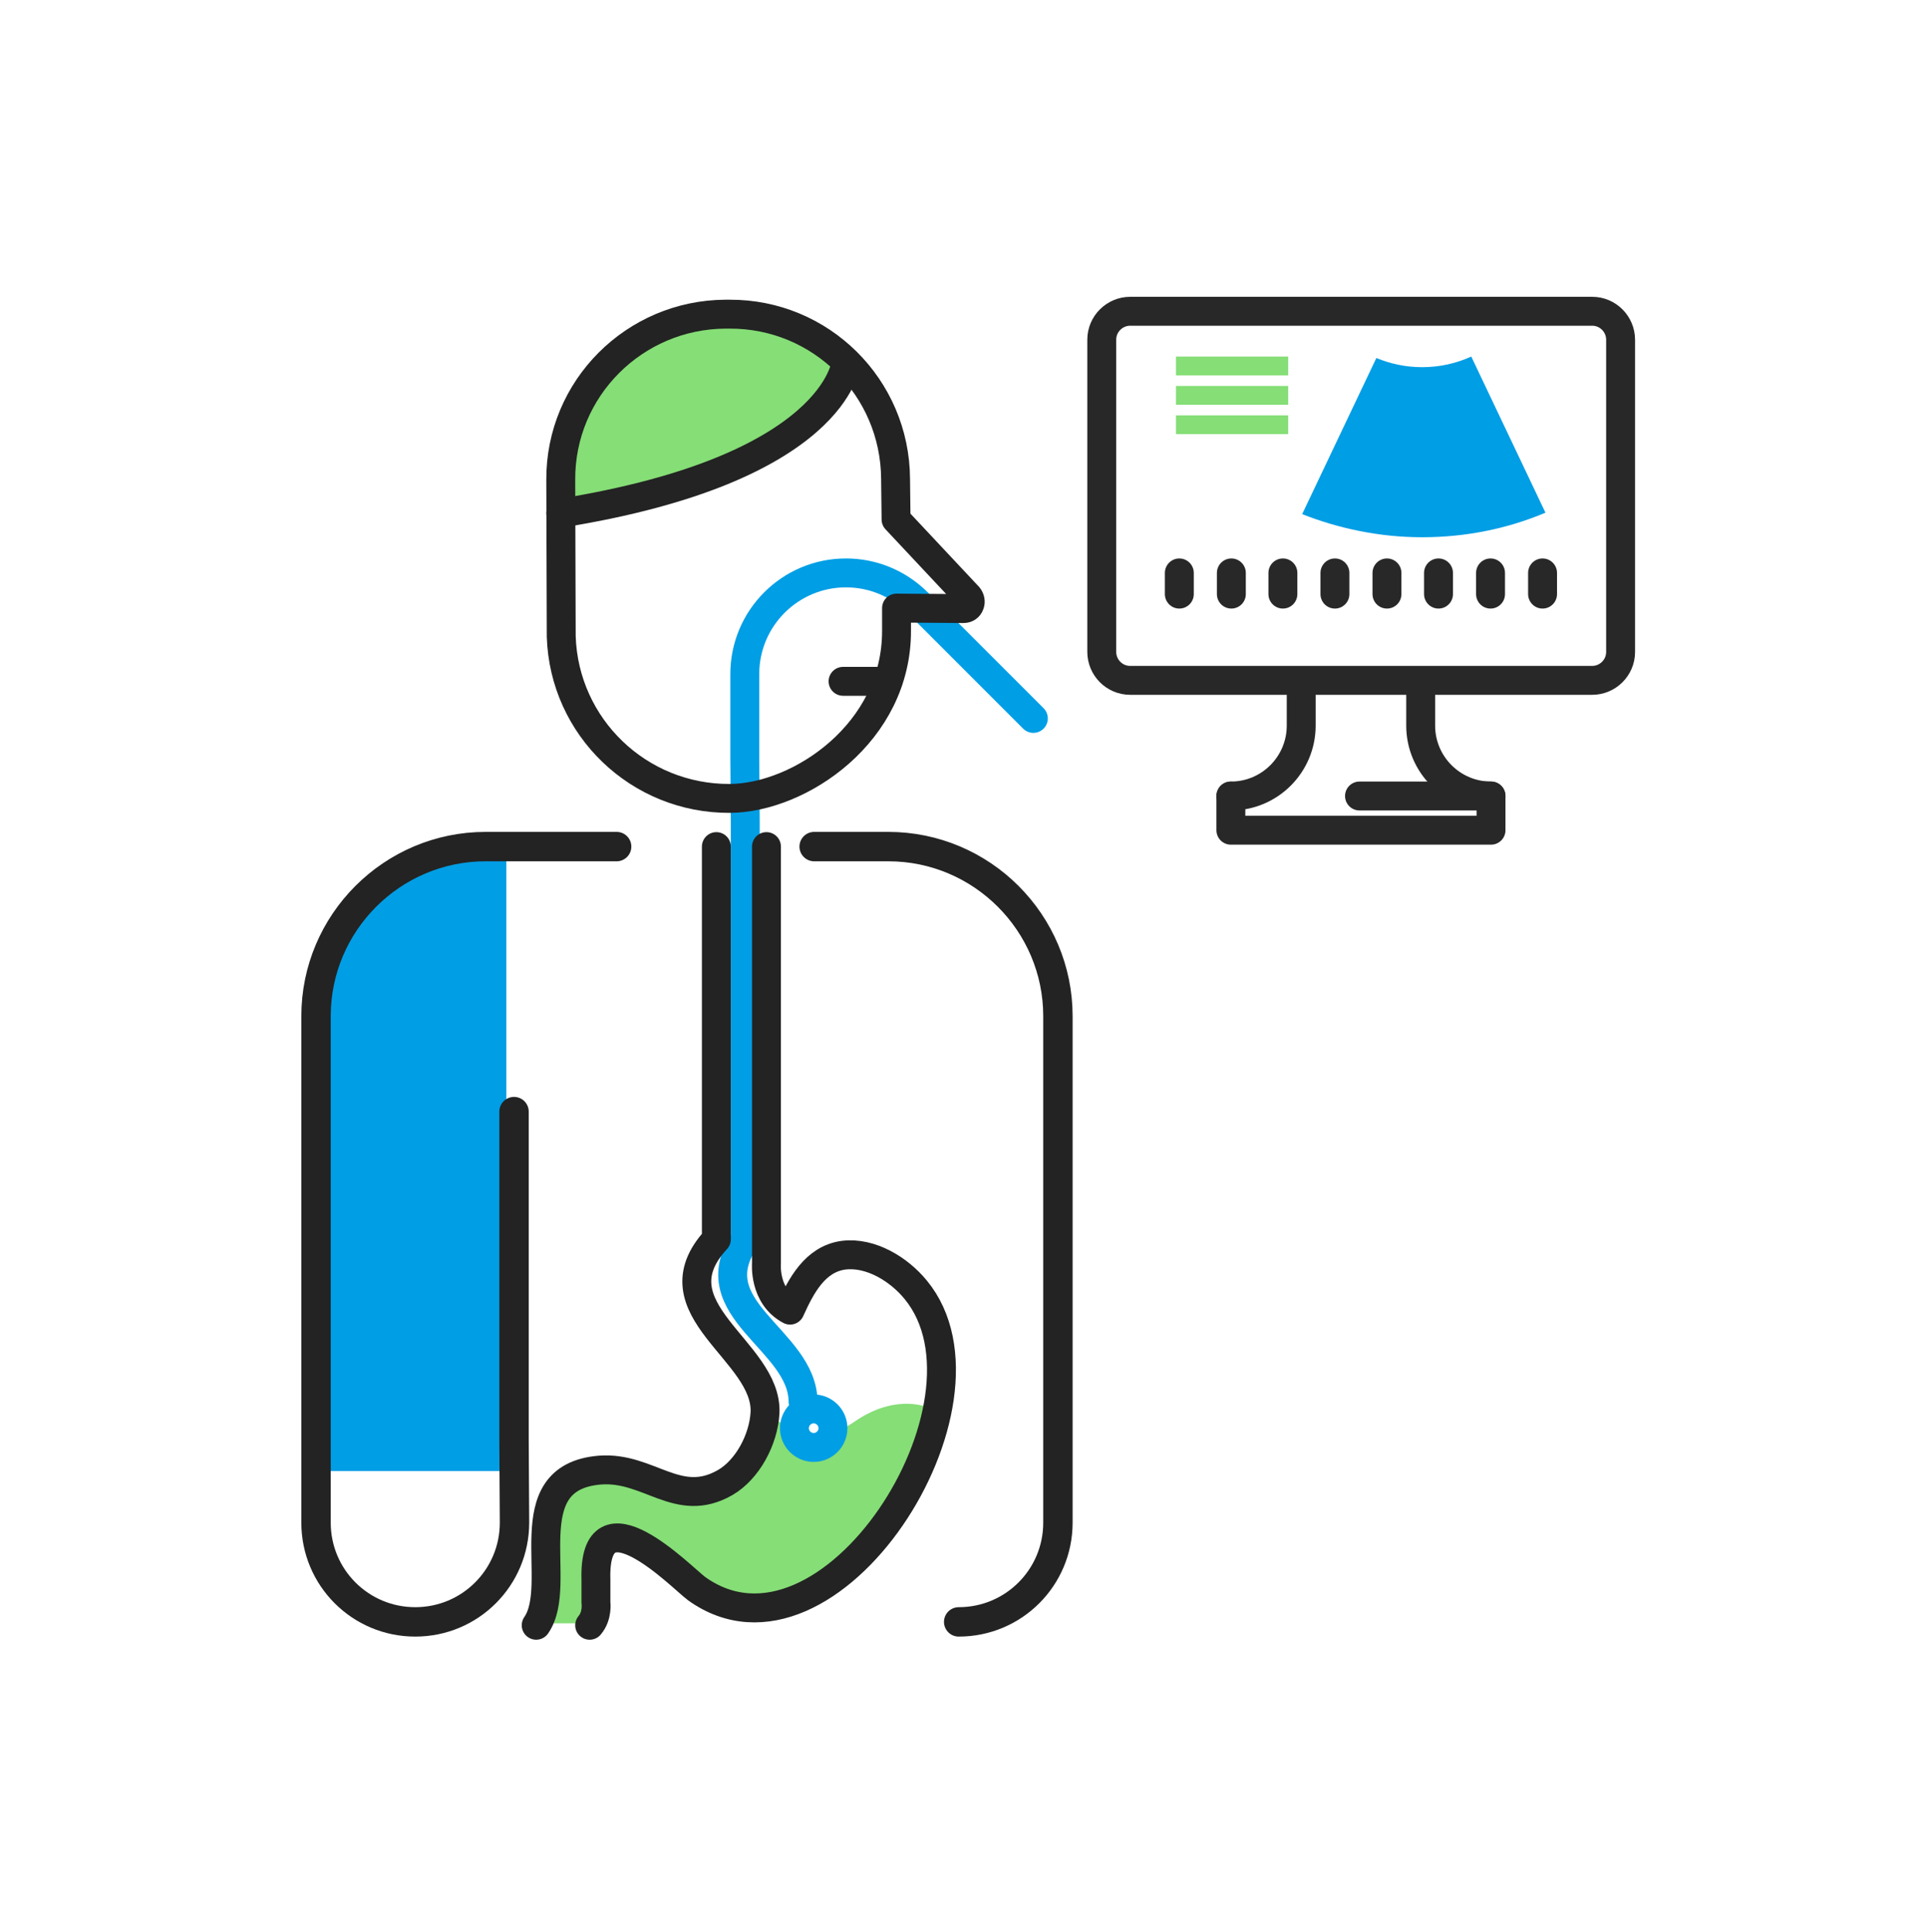<?xml version="1.0" encoding="utf-8"?>
<!-- Generator: Adobe Illustrator 27.0.1, SVG Export Plug-In . SVG Version: 6.00 Build 0)  -->
<svg version="1.1" id="Layer_1" xmlns="http://www.w3.org/2000/svg" xmlns:xlink="http://www.w3.org/1999/xlink" x="0px" y="0px"
	 viewBox="0 0 400 401" style="enable-background:new 0 0 400 401;" xml:space="preserve">
<style type="text/css">
	.st0{fill:none;stroke:#282828;stroke-width:6;stroke-linecap:round;stroke-linejoin:round;stroke-miterlimit:10;}
	.st1{fill:#85DE76;}
	.st2{fill:#009EE5;}
	.st3{fill:none;stroke:#009EE5;stroke-width:6;stroke-linecap:round;stroke-linejoin:round;stroke-miterlimit:10;}
	.st4{fill:none;stroke:#232323;stroke-width:6;stroke-linecap:round;stroke-linejoin:round;stroke-miterlimit:10;}
	.st5{fill:none;stroke:#232323;stroke-width:6.101;stroke-linecap:round;stroke-linejoin:round;stroke-miterlimit:10;}
</style>
<g>
	<path class="st0" d="M244.8,118.9v4.4"/>
	<g>
		<path class="st0" d="M336.4,135.3c0,3.3-2.7,5.9-5.9,5.9h-95.9c-3.3,0-5.9-2.7-5.9-5.9V70.5c0-3.3,2.7-5.9,5.9-5.9h95.9
			c3.3,0,5.9,2.7,5.9,5.9V135.3z"/>
		<path class="st0" d="M282.2,165.2h27.3v7.1h-54v-7.1"/>
		<path class="st0" d="M255.5,165.2c8.1,0,14.6-6.6,14.6-14.6v-8.2"/>
		<path class="st0" d="M309.5,165.2c-8.1,0-14.6-6.6-14.6-14.6v-8.2"/>
		<path class="st1" d="M267.4,74h-23.3v3.9h23.3V74z"/>
		<path class="st1" d="M267.4,80.1h-23.3V84h23.3V80.1z"/>
		<path class="st1" d="M267.4,86.2h-23.3v3.9h23.3V86.2z"/>
		<path class="st2" d="M295.2,111.5c9.1,0,17.8-1.8,25.6-5.1L305.4,74c-3.1,1.4-6.5,2.2-10.2,2.2c-3.4,0-6.6-0.7-9.5-1.9l-15.4,32.4
			C277.9,109.7,286.4,111.5,295.2,111.5z"/>
		<path class="st0" d="M255.6,118.9v4.4"/>
		<path class="st0" d="M266.3,118.9v4.4"/>
		<path class="st0" d="M277.1,118.9v4.4"/>
		<path class="st0" d="M287.9,118.9v4.4"/>
		<path class="st0" d="M298.6,118.9v4.4"/>
		<path class="st0" d="M309.4,118.9v4.4"/>
		<path class="st0" d="M320.2,118.9v4.4"/>
	</g>
</g>
<g>
	<path class="st3" d="M166.7,290.9c-0.1-13-22-19.1-12-33.7v-86.7c0-1.9-0.1-13.2-0.1-13.2v-14.5v-2.9c0-11.6,9.4-21,21-21h0
		c5.6,0,10.9,2.2,14.9,6.2l24,24"/>
	<path class="st1" d="M158.8,292.9C158.8,293,158.8,293,158.8,292.9c0,0.1,0,0.2,0,0.2c-0.1,2.7-1,5.7-2.5,8.3
		c-1.5,2.6-3.5,4.9-5.8,6.2c-4.9,2.8-8.9,1.9-12.8,0.5c-4-1.5-8-3.5-13.1-3.1c-6.2,0.5-9,3.7-10.3,8c-1.3,4.3-1,18.9-1,23.9h10.5
		c-0.3-9.8-0.1-20.2,9.1-16.4c4.9,2.6,10.3,8,11.8,9.1c9.9,7.1,21.1,4.1,30.5-3.8c9.3-7.9,16.9-20.6,19.4-32.9c0,0-7.4-4.7-17.3,2.2
		C167.8,301.7,158.8,292.9,158.8,292.9z"/>
	<path class="st4" d="M111.3,337.3c6-8.6-5-30.7,13.2-32.2c10.2-0.8,16.2,8.2,26,2.6c4.7-2.7,8-9,8.3-14.5
		c0.6-12.9-23.5-21.5-10.1-36v-81.5"/>
	<path class="st4" d="M122.4,337.3c1.7-2,1.3-4.7,1.3-4.7v-4.7c-0.6-19.6,17.9-0.4,20.9,1.8c27.5,19.7,64.8-38.5,45.5-62
		c-3.5-4.3-9.4-7.9-15-7.2c-5.9,0.8-8.8,6.3-11.1,11.4c-5.5-2.9-4.9-9.7-4.9-9.7v-86.5"/>
	<path class="st2" d="M105.1,305.3V175.9l-16.2,2.3l-14.8,8L69.6,198l-2.4,12.7v35.9l0.1,58.7H105.1z"/>
	<path class="st5" d="M106.7,230.7V299l0.1,17c0,11.4-9.2,20.6-20.6,20.6s-20.6-9.2-20.6-20.6v-30.2v-74.9
		c0-19.4,15.8-35.2,35.2-35.2H128"/>
	<path class="st5" d="M199,336.6c11.4,0,20.6-9.2,20.6-20.6v-30.2v-74.9c0-19.4-15.8-35.2-35.2-35.2H169"/>
	<path class="st3" d="M168.9,300.4c2.2,0,4-1.8,4-4c0-2.2-1.8-4-4-4c-2.2,0-4,1.8-4,4C164.9,298.6,166.7,300.4,168.9,300.4z"/>
	<path class="st1" d="M116.7,100c-0.1-19.1,15.4-34.6,34.5-34.7h0.1c8.6,0,16.8,3.2,23.2,8.9l1.3,1.1l-0.6,1.6
		c-0.9,2.6-3.7,8-11.9,13.6c-9.9,6.8-24.6,11.9-43.6,15.2l-3,0.5V100z"/>
	<path class="st4" d="M175.6,75.3c0,0-1.9,22-59.2,31.2"/>
	<path class="st4" d="M200,126.3c0.6,0,1.1-0.3,1.3-0.9c0.2-0.5,0.1-1.1-0.3-1.6l-15-16l-0.1-8.4c-0.1-19-15.5-34.3-34.5-34.2h-0.8
		c-18.9,0.1-34.3,15.4-34.2,34.4l0.1,32.5c0.6,18.8,16.1,33.7,35,33.6c14.5-0.1,34.7-13.6,34.6-34.9v-4.6L200,126.3L200,126.3z"/>
	<path class="st4" d="M184.3,141.4H175"/>
</g>
</svg>
